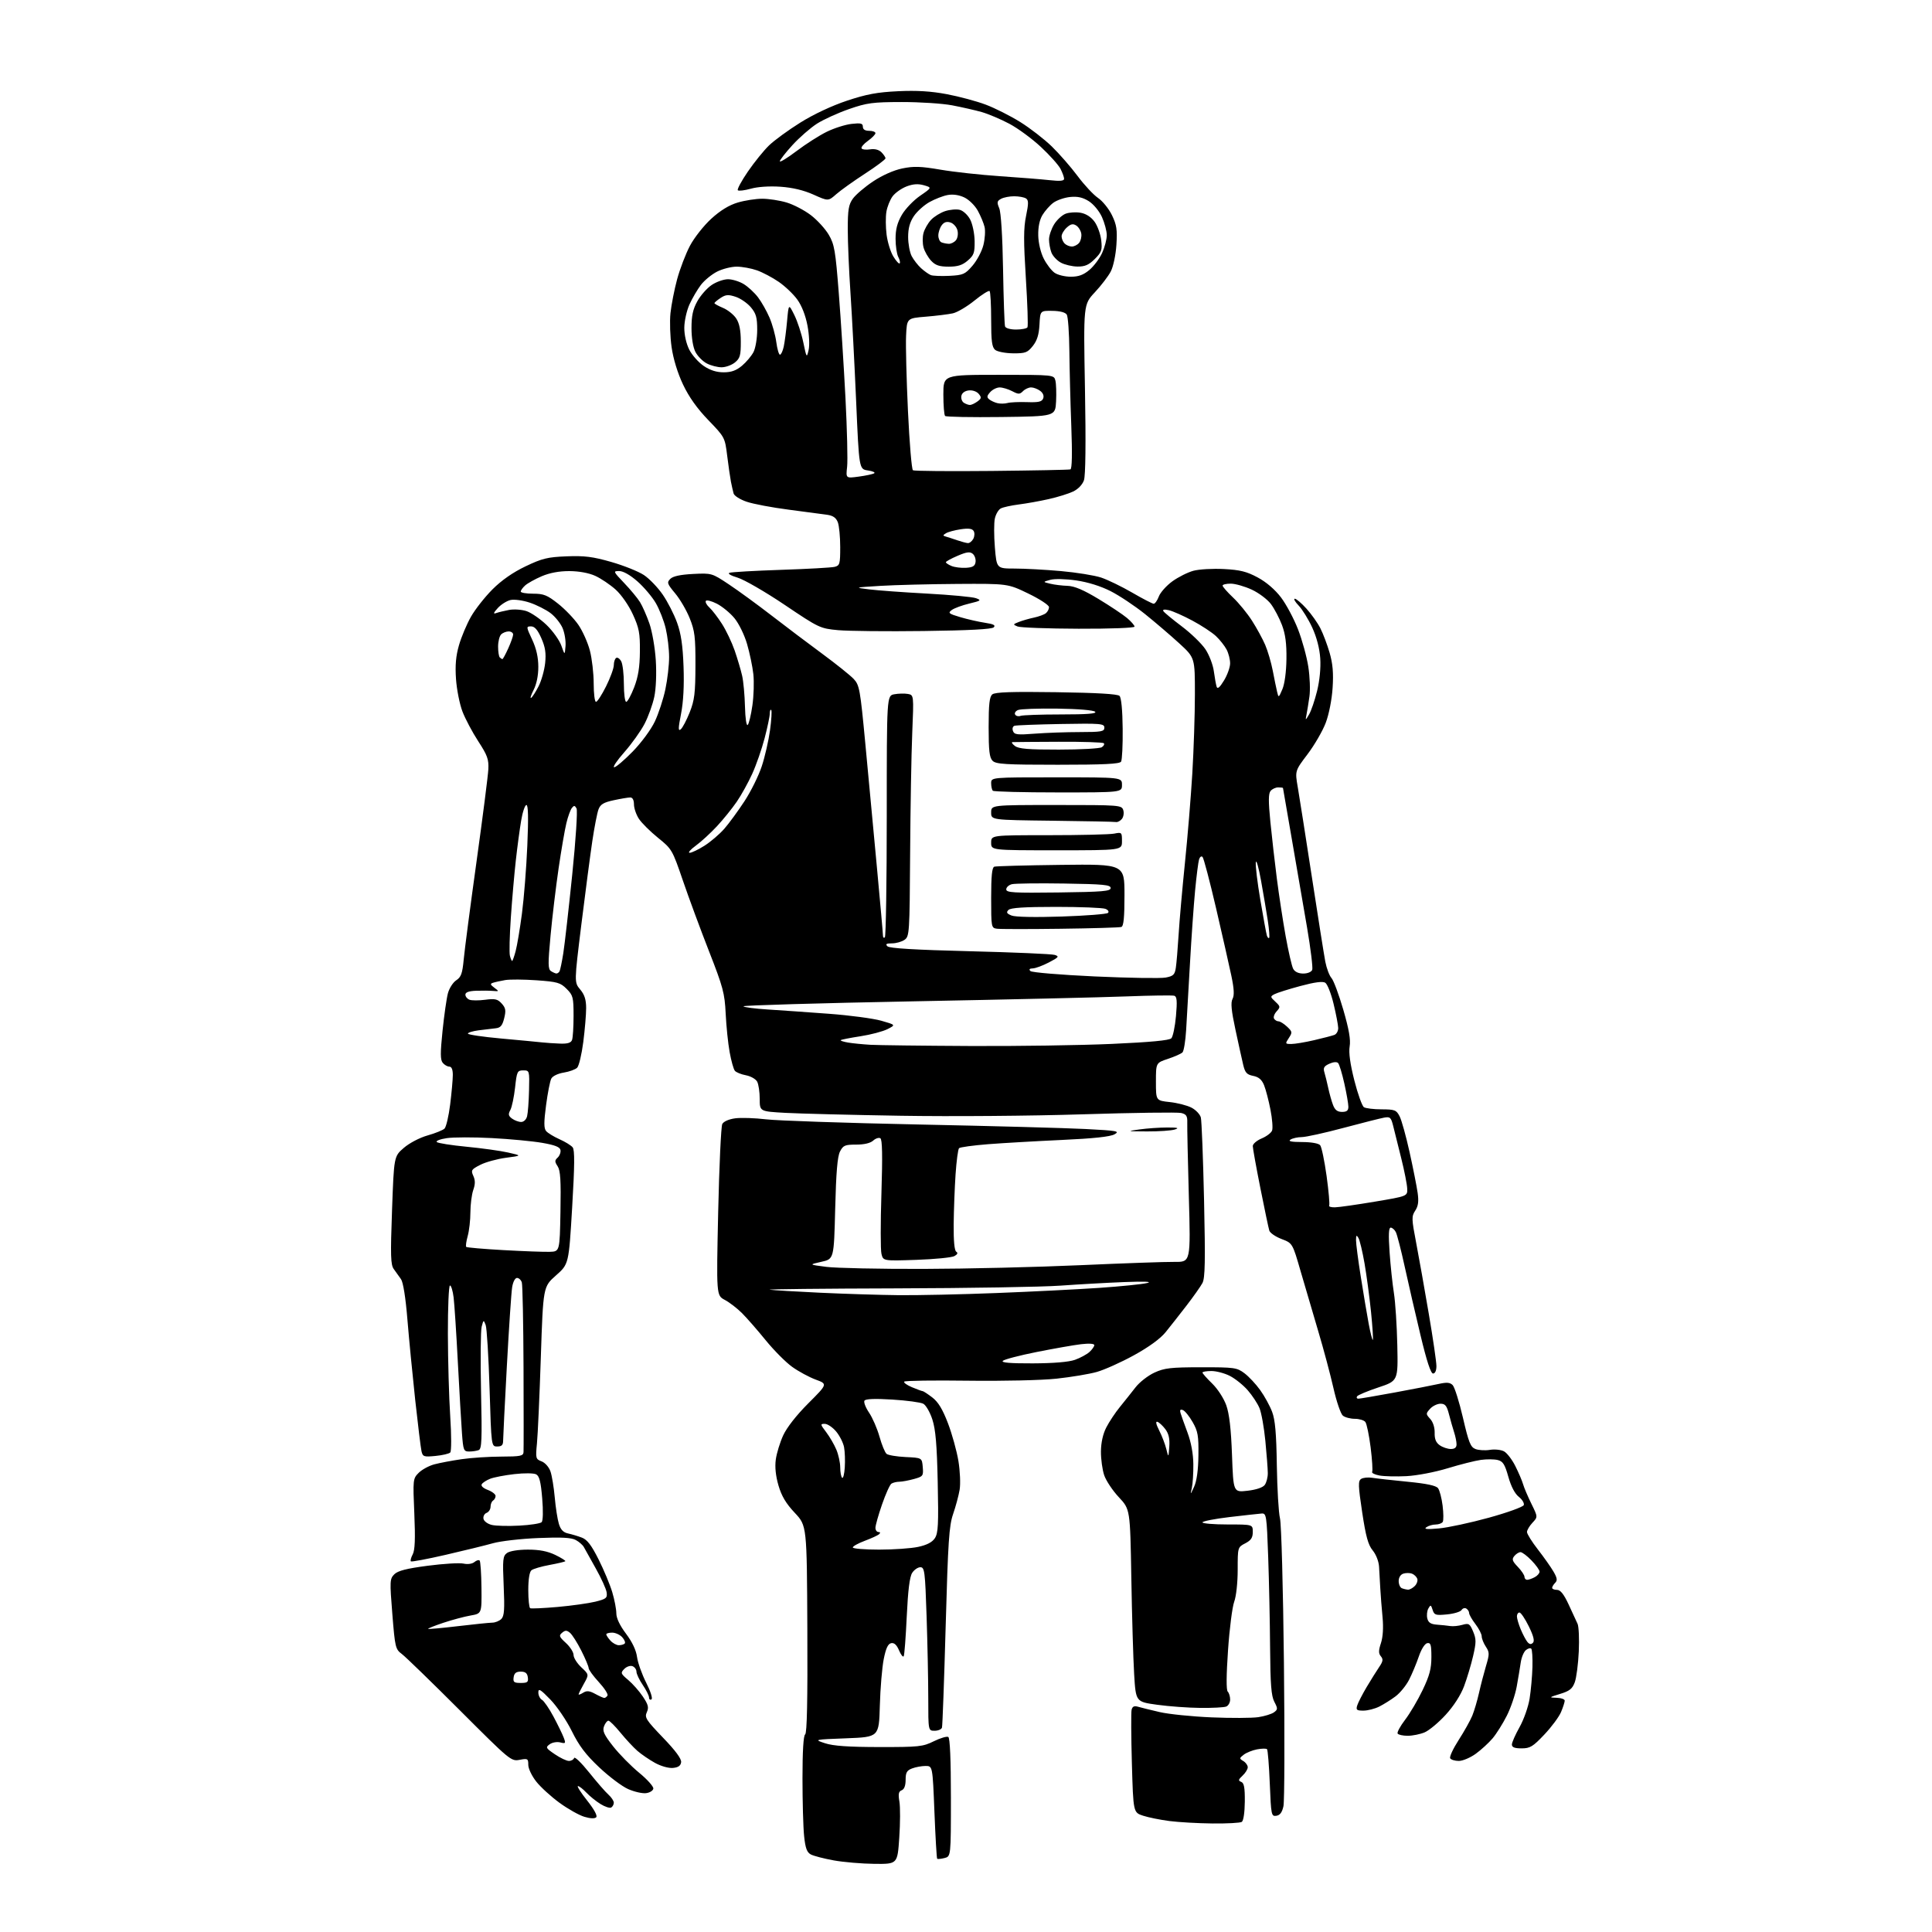 <?xml version="1.0" encoding="UTF-8" standalone="no"?>
<svg 
  version="1.1" 
  xmlns="http://www.w3.org/2000/svg" 
  xmlns:xlink="http://www.w3.org/1999/xlink" 
  xmlns:svg="http://www.w3.org/2000/svg"
  xmlns:rdf="http://www.w3.org/1999/02/22-rdf-syntax-ns#"
  xmlns:cc="http://creativecommons.org/ns#"
  xmlns:dc="http://purl.org/dc/elements/1.1/"
  viewBox="0 0 768 768"
  width="768"
  height="768"
>
<style>svg {background-color: white; }</style>"
<path stroke="none" fill="black" fill-rule="evenodd" d="M347.63,740.91C342.61,740.86 335.31,740.24 331.41,739.53C327.52,738.83 323.42,737.76 322.31,737.17C320.75,736.33 320.15,734.67 319.65,729.90C319.29,726.49 319.00,716.15 319.00,706.91C319.00,696.12 319.38,689.88 320.06,689.46C320.79,689.01 321.07,675.87 320.93,647.65C320.74,606.50 320.74,606.50 315.94,601.38C312.43,597.65 310.67,594.69 309.45,590.48C308.35,586.69 307.98,583.14 308.39,580.18C308.73,577.69 310.05,573.38 311.33,570.58C312.77,567.45 316.61,562.55 321.33,557.83C329.00,550.16 329.00,550.16 324.25,548.41C321.64,547.44 317.43,545.17 314.90,543.35C312.37,541.54 307.65,536.79 304.40,532.80C301.16,528.81 296.92,523.96 294.99,522.02C293.05,520.08 289.96,517.70 288.12,516.73C284.76,514.96 284.76,514.96 285.49,481.73C285.90,463.45 286.63,447.74 287.12,446.81C287.64,445.81 289.73,444.89 292.25,444.55C294.59,444.24 300.10,444.42 304.50,444.95C308.90,445.48 336.12,446.41 365.00,447.00C393.88,447.59 423.80,448.40 431.50,448.80C444.18,449.45 445.27,449.65 443.03,450.91C441.35,451.86 434.63,452.58 422.03,453.15C411.84,453.62 398.66,454.38 392.74,454.84C386.82,455.31 381.65,456.02 381.24,456.42C380.83,456.83 380.21,461.51 379.85,466.83C379.49,472.15 379.16,481.09 379.10,486.69C379.04,493.28 379.40,497.13 380.13,497.58C380.88,498.04 380.64,498.62 379.39,499.32C378.37,499.89 371.59,500.56 364.32,500.81C351.10,501.26 351.10,501.26 350.40,498.46C350.01,496.92 350.00,486.10 350.38,474.41C350.85,459.46 350.73,452.95 349.96,452.48C349.36,452.11 348.08,452.52 347.11,453.40C345.99,454.42 343.52,455.00 340.33,455.00C335.87,455.00 335.17,455.30 333.91,457.75C332.89,459.73 332.36,466.09 332.00,480.49C331.50,500.49 331.50,500.49 326.50,501.59C321.50,502.70 321.50,502.70 328.50,503.60C332.35,504.09 349.68,504.46 367.00,504.41C384.32,504.37 412.45,503.70 429.50,502.93C446.55,502.17 463.38,501.57 466.90,501.62C473.31,501.69 473.31,501.69 472.58,475.60C472.18,461.24 471.90,448.05 471.96,446.28C472.04,443.63 471.61,442.94 469.56,442.43C468.19,442.08 450.52,442.32 430.29,442.96C409.73,443.61 377.84,443.86 358.00,443.53C338.48,443.21 317.89,442.69 312.25,442.38C302.00,441.81 302.00,441.81 302.00,436.84C302.00,434.10 301.54,431.02 300.99,429.98C300.43,428.94 298.42,427.79 296.52,427.44C294.62,427.08 292.64,426.28 292.12,425.65C291.60,425.02 290.66,421.68 290.04,418.22C289.41,414.77 288.71,407.90 288.47,402.95C288.08,394.83 287.44,392.44 281.88,378.23C278.49,369.58 273.80,356.89 271.46,350.04C267.28,337.83 267.09,337.49 261.57,333.04C258.48,330.54 255.06,327.15 253.98,325.50C252.90,323.85 252.01,321.26 252.01,319.75C252.00,318.02 251.46,317.00 250.55,317.00C249.75,317.00 246.80,317.49 243.99,318.10C239.96,318.96 238.67,319.73 237.92,321.72C237.39,323.11 236.27,328.84 235.44,334.44C234.61,340.04 232.65,354.94 231.09,367.56C228.26,390.50 228.26,390.50 230.63,393.33C232.37,395.40 233.00,397.38 233.00,400.76C233.00,403.29 232.49,409.36 231.86,414.25C231.23,419.14 230.14,423.72 229.43,424.43C228.72,425.14 226.32,426.01 224.10,426.37C221.78,426.74 219.67,427.76 219.15,428.76C218.64,429.72 217.71,434.48 217.07,439.34C216.17,446.12 216.18,448.51 217.08,449.60C217.73,450.38 220.12,451.84 222.38,452.85C224.65,453.85 227.01,455.31 227.64,456.09C228.49,457.14 228.44,463.16 227.44,480.00C226.10,502.50 226.10,502.50 221.01,507.00C215.92,511.50 215.92,511.50 214.99,539.50C214.48,554.90 213.79,570.31 213.45,573.74C212.87,579.71 212.95,580.03 215.30,580.92C216.68,581.45 218.22,583.19 218.81,584.89C219.40,586.56 220.16,591.21 220.52,595.22C220.87,599.22 221.61,603.96 222.16,605.75C222.87,608.08 223.91,609.17 225.83,609.58C227.30,609.90 229.77,610.64 231.31,611.23C233.41,612.02 235.11,614.24 237.95,619.90C240.06,624.09 242.50,629.96 243.39,632.94C244.28,635.92 245.00,639.70 245.00,641.34C245.00,643.24 246.39,646.16 248.84,649.41C251.30,652.68 252.88,655.99 253.23,658.67C253.54,660.96 255.17,665.55 256.86,668.88C258.62,672.34 259.52,675.18 258.97,675.52C258.43,675.85 258.00,675.52 258.00,674.79C258.00,674.06 256.88,671.81 255.50,669.79C254.12,667.76 253.00,665.39 253.00,664.52C253.00,663.65 252.29,662.66 251.42,662.33C250.55,662.00 249.09,662.49 248.17,663.42C246.61,665.00 246.71,665.28 249.71,667.81C251.48,669.29 254.11,672.26 255.55,674.42C257.70,677.64 257.98,678.75 257.12,680.64C256.17,682.72 256.81,683.72 263.54,690.73C268.53,695.91 270.93,699.17 270.76,700.50C270.58,701.92 269.63,702.58 267.50,702.78C265.78,702.94 262.74,702.08 260.38,700.78C258.12,699.53 254.97,697.38 253.38,696.00C251.80,694.62 248.76,691.36 246.63,688.75C244.50,686.14 242.35,684.00 241.85,684.00C241.35,684.00 240.56,685.01 240.10,686.25C239.42,688.08 240.10,689.57 243.72,694.18C246.17,697.30 250.82,702.02 254.05,704.68C257.28,707.33 259.83,710.17 259.71,711.00C259.58,711.83 258.27,712.64 256.78,712.81C255.29,712.99 252.10,712.25 249.68,711.18C247.27,710.12 242.10,706.23 238.20,702.55C232.83,697.49 230.18,693.98 227.32,688.18C225.23,683.94 221.40,678.30 218.77,675.59C214.80,671.50 214.00,671.03 214.00,672.79C214.00,673.95 214.65,675.27 215.45,675.71C216.24,676.16 218.30,679.15 220.01,682.36C221.72,685.57 223.55,689.32 224.08,690.71C224.96,693.03 224.85,693.18 222.68,692.63C221.37,692.31 219.51,692.64 218.50,693.38C216.80,694.62 216.95,694.89 220.57,697.35C222.71,698.81 225.22,700.00 226.15,700.00C227.08,700.00 228.01,699.47 228.23,698.82C228.44,698.17 231.12,700.75 234.18,704.57C237.23,708.38 240.69,712.36 241.87,713.40C243.04,714.45 244.00,715.89 244.00,716.60C244.00,717.30 243.54,718.17 242.98,718.51C242.42,718.86 240.50,718.24 238.71,717.13C236.93,716.03 234.38,713.97 233.06,712.56C231.73,711.15 230.24,710.00 229.74,710.00C229.25,710.00 230.88,712.58 233.39,715.73C236.21,719.29 237.58,721.82 237.00,722.40C236.42,722.98 234.63,722.91 232.28,722.20C230.20,721.58 225.76,719.08 222.42,716.65C219.09,714.22 214.92,710.43 213.18,708.22C211.42,706.00 210.00,703.03 210.00,701.56C210.00,699.08 209.78,698.95 206.56,699.56C203.17,700.19 202.81,699.89 182.77,679.85C171.58,668.66 161.22,658.60 159.75,657.50C157.19,655.59 157.03,654.91 155.96,641.61C154.90,628.45 154.95,627.61 156.75,625.80C158.17,624.39 161.57,623.52 170.02,622.41C176.26,621.59 182.66,621.21 184.23,621.55C185.92,621.92 187.69,621.67 188.57,620.95C189.38,620.27 190.32,619.99 190.66,620.33C191.00,620.67 191.33,625.55 191.39,631.18C191.50,641.42 191.50,641.42 187.07,642.19C184.63,642.61 179.77,643.91 176.25,645.08C172.74,646.25 170.01,647.34 170.19,647.50C170.36,647.66 175.68,647.18 182.00,646.43C188.32,645.68 194.48,645.05 195.68,645.03C196.88,645.02 198.51,644.35 199.30,643.56C200.45,642.40 200.64,639.79 200.22,630.40C199.76,619.84 199.89,618.56 201.54,617.34C202.64,616.55 206.02,616.00 209.88,616.00C214.44,616.00 217.66,616.63 220.74,618.11C223.14,619.28 224.93,620.40 224.72,620.62C224.50,620.83 221.66,621.50 218.41,622.10C215.16,622.69 211.94,623.65 211.25,624.21C210.47,624.86 210.00,627.82 210.00,632.06C210.00,635.81 210.34,639.06 210.75,639.29C211.16,639.51 216.08,639.28 221.67,638.79C227.27,638.29 234.02,637.34 236.67,636.69C241.00,635.61 241.46,635.23 241.15,632.99C240.95,631.62 239.01,627.35 236.84,623.50C234.67,619.65 232.53,615.83 232.10,615.00C231.66,614.17 230.22,612.91 228.90,612.19C227.12,611.22 223.25,611.01 214.00,611.39C207.12,611.67 199.03,612.60 196.00,613.45C192.97,614.30 184.50,616.38 177.16,618.07C169.82,619.76 163.59,620.93 163.33,620.66C163.06,620.39 163.39,619.14 164.06,617.88C164.95,616.22 165.13,611.75 164.70,601.70C164.11,588.10 164.15,587.76 166.44,585.47C167.72,584.19 170.51,582.67 172.64,582.10C174.76,581.53 179.65,580.61 183.50,580.05C187.35,579.49 194.44,579.03 199.25,579.02C206.87,579.00 208.01,578.77 208.11,577.25C208.18,576.29 208.17,561.11 208.11,543.52C208.04,525.94 207.74,510.75 207.43,509.77C207.12,508.80 206.26,508.00 205.52,508.00C204.74,508.00 203.92,509.57 203.58,511.75C203.25,513.81 202.31,527.83 201.49,542.90C200.67,557.97 200.00,571.36 200.00,572.65C200.00,574.45 199.45,575.00 197.65,575.00C195.31,575.00 195.31,575.00 194.61,551.96C194.22,539.28 193.52,527.92 193.06,526.71C192.25,524.58 192.19,524.60 191.47,527.38C191.06,528.96 190.95,540.52 191.22,553.07C191.65,572.39 191.51,575.97 190.28,576.44C189.49,576.75 187.79,577.00 186.50,577.00C184.32,577.00 184.14,576.53 183.64,569.75C183.34,565.76 182.61,553.05 182.00,541.50C181.40,529.95 180.64,518.36 180.32,515.75C180.00,513.14 179.35,511.00 178.87,511.00C178.39,511.00 178.02,519.66 178.04,530.25C178.07,540.84 178.48,555.58 178.97,563.00C179.47,570.62 179.47,576.89 178.98,577.39C178.51,577.88 175.86,578.50 173.11,578.76C168.48,579.21 168.06,579.07 167.55,576.87C167.26,575.57 166.13,566.40 165.05,556.50C163.98,546.60 162.58,532.20 161.95,524.50C161.25,515.85 160.27,509.74 159.41,508.50C158.64,507.40 157.35,505.59 156.54,504.48C155.29,502.77 155.18,499.21 155.84,481.07C156.61,459.68 156.61,459.68 160.51,456.31C162.73,454.39 166.79,452.26 169.95,451.36C173.00,450.50 176.04,449.27 176.70,448.64C177.35,448.01 178.37,443.69 178.95,439.03C179.53,434.37 180.00,429.08 180.00,427.28C180.00,425.16 179.51,424.00 178.62,424.00C177.86,424.00 176.69,423.33 176.00,422.50C175.02,421.32 175.00,418.64 175.92,409.75C176.56,403.56 177.52,396.86 178.05,394.86C178.58,392.86 180.07,390.53 181.36,389.68C183.30,388.41 183.81,386.99 184.34,381.33C184.69,377.57 186.98,360.09 189.43,342.48C191.88,324.87 193.99,308.38 194.12,305.83C194.33,301.86 193.76,300.27 190.12,294.68C187.78,291.09 184.95,285.76 183.83,282.83C182.71,279.90 181.56,274.10 181.27,269.95C180.89,264.48 181.21,260.76 182.46,256.45C183.40,253.18 185.55,248.08 187.23,245.13C188.91,242.18 192.76,237.29 195.78,234.27C199.38,230.67 203.90,227.52 208.89,225.14C215.49,221.98 217.66,221.45 225.23,221.15C232.36,220.87 235.63,221.28 242.99,223.39C247.95,224.81 253.78,227.15 255.95,228.58C258.12,230.02 261.48,233.51 263.43,236.35C265.39,239.18 267.95,244.20 269.14,247.50C270.73,251.91 271.42,256.55 271.72,265.00C272.00,272.49 271.65,279.03 270.73,283.74C269.58,289.59 269.56,290.78 270.62,289.90C271.34,289.31 272.93,286.27 274.17,283.16C276.08,278.34 276.42,275.57 276.45,264.50C276.48,253.20 276.18,250.75 274.17,245.77C272.91,242.61 270.30,238.15 268.38,235.86C265.21,232.06 265.03,231.54 266.46,230.11C267.52,229.05 270.45,228.42 275.49,228.16C282.91,227.79 282.98,227.81 289.72,232.29C293.45,234.77 301.08,240.33 306.67,244.65C312.26,248.97 321.35,255.83 326.88,259.90C332.40,263.97 338.02,268.47 339.36,269.90C341.64,272.33 341.94,274.00 343.97,295.50C345.16,308.15 347.23,330.20 348.56,344.50C349.90,358.80 350.99,371.14 350.99,371.92C351.00,372.70 351.34,373.00 351.75,372.58C352.16,372.17 352.50,350.39 352.50,324.18C352.50,276.53 352.50,276.53 355.50,275.98C357.15,275.67 359.57,275.62 360.88,275.85C363.26,276.28 363.26,276.28 362.63,291.39C362.28,299.70 361.90,321.28 361.79,339.34C361.59,370.99 361.51,372.23 359.57,373.59C358.46,374.37 356.22,375.00 354.58,375.00C352.31,375.00 351.88,375.28 352.77,376.17C353.58,376.98 363.72,377.58 385.54,378.13C402.93,378.56 418.11,379.22 419.27,379.59C421.15,380.18 420.88,380.53 416.95,382.58C414.50,383.86 411.62,384.93 410.55,384.95C409.23,384.99 408.93,385.33 409.61,386.01C410.17,386.57 421.57,387.52 435.19,388.15C448.70,388.76 461.36,388.97 463.34,388.60C466.42,388.02 466.99,387.47 467.41,384.71C467.68,382.95 468.18,377.00 468.52,371.50C468.85,366.00 469.99,353.18 471.03,343.00C472.08,332.82 473.40,316.85 473.96,307.50C474.52,298.15 474.99,283.96 474.99,275.98C475.00,261.45 475.00,261.45 468.75,255.72C465.31,252.57 459.19,247.34 455.15,244.09C451.10,240.85 444.96,236.75 441.48,234.99C437.54,232.99 432.41,231.39 427.81,230.73C423.61,230.12 419.18,230.02 417.48,230.50C414.50,231.32 414.50,231.32 417.50,232.04C419.15,232.44 422.24,232.82 424.36,232.88C427.09,232.97 430.68,234.48 436.62,238.07C441.24,240.86 446.37,244.28 448.01,245.66C449.65,247.05 451.00,248.59 451.00,249.09C451.00,249.61 441.52,249.97 428.75,249.93C416.51,249.89 405.60,249.49 404.50,249.04C402.60,248.26 402.62,248.17 405.00,247.24C406.38,246.70 409.07,245.92 411.00,245.51C412.93,245.10 415.06,244.32 415.75,243.76C416.44,243.21 417.00,242.12 417.00,241.34C417.00,240.56 413.33,238.15 408.80,235.96C400.61,232.00 400.61,232.00 380.55,232.12C369.52,232.19 355.77,232.54 350.00,232.89C339.51,233.54 339.50,233.54 345.50,234.29C348.80,234.70 359.15,235.46 368.51,235.96C377.86,236.47 386.62,237.29 387.97,237.79C390.21,238.62 389.98,238.80 385.29,239.93C382.47,240.61 379.35,241.75 378.36,242.48C376.74,243.66 377.08,243.95 381.73,245.33C384.57,246.17 388.98,247.17 391.53,247.56C394.95,248.07 395.86,248.54 395.03,249.37C394.27,250.13 385.22,250.61 367.20,250.84C352.52,251.03 337.20,250.87 333.17,250.50C325.98,249.83 325.57,249.63 311.90,240.43C304.23,235.27 295.82,230.41 293.23,229.63C290.45,228.80 289.12,227.99 290.00,227.69C290.82,227.40 300.05,226.87 310.50,226.52C320.95,226.18 330.51,225.64 331.75,225.34C333.83,224.83 334.00,224.22 334.00,217.46C334.00,213.43 333.57,209.00 333.05,207.62C332.36,205.82 331.15,204.97 328.80,204.63C326.98,204.36 320.10,203.45 313.50,202.60C306.90,201.75 299.38,200.33 296.79,199.44C294.20,198.56 291.87,197.09 291.62,196.17C291.36,195.25 290.89,193.15 290.56,191.50C290.24,189.85 289.57,185.20 289.07,181.17C288.17,173.90 288.10,173.77 281.58,167.01C277.11,162.38 273.87,157.82 271.51,152.84C269.35,148.27 267.64,142.67 266.97,138.00C266.38,133.88 266.18,127.80 266.52,124.50C266.87,121.20 268.06,115.12 269.17,111.00C270.29,106.88 272.58,100.89 274.27,97.70C275.95,94.51 279.76,89.68 282.72,86.97C286.33,83.67 289.81,81.54 293.24,80.52C296.06,79.68 300.45,79.00 303.00,79.00C305.55,79.00 309.90,79.67 312.67,80.49C315.43,81.31 319.78,83.58 322.32,85.52C324.86,87.46 328.07,90.97 329.45,93.33C331.69,97.14 332.12,99.63 333.43,116.55C334.25,126.97 335.44,145.74 336.09,158.26C336.73,170.77 337.03,183.07 336.74,185.58C336.23,190.16 336.23,190.16 341.36,189.46C344.19,189.08 346.95,188.49 347.50,188.14C348.05,187.80 346.93,187.29 345.00,187.01C341.50,186.50 341.50,186.50 340.33,159.50C339.68,144.65 338.67,125.29 338.08,116.48C337.48,107.67 337.00,96.26 337.00,91.13C337.00,83.38 337.34,81.33 339.02,78.98C340.13,77.42 343.73,74.34 347.03,72.14C350.69,69.70 355.21,67.68 358.63,66.97C363.23,66.02 365.97,66.10 373.87,67.45C379.17,68.36 389.80,69.52 397.50,70.04C405.20,70.56 414.09,71.27 417.25,71.62C421.36,72.08 423.00,71.92 423.00,71.08C423.00,70.43 422.35,68.65 421.57,67.13C420.78,65.60 417.28,61.68 413.79,58.43C410.30,55.17 404.66,51.02 401.24,49.20C397.83,47.39 392.89,45.30 390.27,44.55C387.65,43.81 382.35,42.60 378.50,41.87C374.65,41.14 365.65,40.55 358.50,40.56C346.91,40.58 344.63,40.88 337.50,43.36C333.10,44.89 327.37,47.50 324.76,49.16C322.16,50.83 317.77,54.66 315.01,57.68C312.26,60.69 310.00,63.59 310.00,64.11C310.00,64.64 312.99,62.80 316.65,60.04C320.30,57.27 325.71,53.82 328.66,52.38C331.61,50.93 336.05,49.52 338.51,49.25C342.20,48.83 343.00,49.03 343.00,50.37C343.00,51.44 343.86,52.00 345.50,52.00C346.88,52.00 348.00,52.42 348.00,52.93C348.00,53.44 346.64,54.83 344.99,56.01C343.33,57.19 342.21,58.53 342.49,58.99C342.78,59.45 344.31,59.62 345.89,59.37C347.72,59.08 349.37,59.51 350.39,60.53C351.27,61.42 352.00,62.50 352.00,62.94C352.00,63.38 348.33,66.13 343.83,69.05C339.34,71.96 334.22,75.62 332.45,77.17C329.24,80.00 329.24,80.00 323.37,77.36C319.48,75.62 315.06,74.56 310.25,74.23C305.89,73.93 301.21,74.24 298.48,75.01C295.98,75.70 293.65,75.99 293.30,75.63C292.94,75.28 294.73,71.95 297.27,68.24C299.81,64.53 303.60,59.84 305.69,57.82C307.79,55.79 313.39,51.70 318.15,48.73C323.39,45.45 330.67,42.03 336.65,40.04C344.42,37.45 348.72,36.65 357.00,36.26C364.46,35.91 370.07,36.25 376.38,37.44C381.26,38.36 388.23,40.23 391.86,41.60C395.50,42.97 401.67,46.08 405.57,48.51C409.47,50.94 415.11,55.31 418.10,58.21C421.09,61.12 425.71,66.41 428.36,69.97C431.01,73.53 434.67,77.45 436.48,78.68C438.30,79.92 440.79,83.00 442.02,85.54C443.89,89.40 444.18,91.33 443.79,97.33C443.53,101.37 442.55,105.99 441.55,107.91C440.58,109.78 437.74,113.50 435.23,116.18C430.68,121.05 430.68,121.05 431.29,154.53C431.68,176.18 431.53,189.05 430.88,190.93C430.26,192.68 428.55,194.46 426.56,195.40C424.75,196.26 420.40,197.61 416.88,198.40C413.37,199.19 408.02,200.15 405.00,200.53C401.98,200.92 398.75,201.62 397.83,202.11C396.91,202.59 395.85,204.39 395.47,206.12C395.09,207.84 395.10,213.02 395.48,217.63C396.18,226.00 396.18,226.00 403.34,226.01C407.28,226.01 415.55,226.46 421.72,227.01C427.89,227.56 435.09,228.72 437.72,229.59C440.35,230.47 445.91,233.17 450.09,235.59C454.26,238.02 458.10,240.00 458.62,240.00C459.14,240.00 460.05,238.69 460.66,237.10C461.26,235.50 463.68,232.80 466.03,231.09C468.38,229.39 472.15,227.50 474.40,226.89C476.66,226.28 482.10,225.97 486.51,226.20C492.97,226.54 495.58,227.19 499.98,229.56C503.39,231.39 506.86,234.38 509.23,237.50C511.31,240.25 514.35,245.95 515.98,250.16C517.62,254.37 519.46,261.06 520.07,265.03C520.69,268.99 520.89,274.32 520.52,276.87C520.16,279.42 519.64,282.62 519.37,284.00C518.89,286.50 518.89,286.50 520.38,284.00C521.20,282.62 522.63,278.45 523.55,274.72C524.58,270.56 525.07,265.54 524.82,261.72C524.56,257.76 523.40,253.32 521.65,249.50C520.13,246.20 517.70,242.26 516.26,240.75C514.81,239.24 514.11,238.00 514.70,238.00C515.29,238.00 517.38,239.78 519.34,241.95C521.31,244.13 523.79,247.63 524.86,249.74C525.94,251.84 527.59,256.22 528.54,259.48C529.80,263.84 530.12,267.51 529.73,273.45C529.43,278.12 528.28,283.95 527.00,287.33C525.79,290.54 522.54,296.15 519.78,299.80C514.76,306.43 514.76,306.43 515.89,312.96C516.51,316.56 519.02,332.55 521.47,348.50C523.91,364.45 526.33,379.65 526.83,382.29C527.34,384.92 528.44,387.84 529.29,388.79C530.13,389.73 532.24,395.39 533.98,401.38C536.24,409.18 536.96,413.30 536.51,415.96C536.09,418.44 536.71,422.94 538.37,429.49C539.74,434.88 541.46,439.67 542.18,440.13C542.91,440.59 546.08,440.98 549.22,440.98C554.45,441.00 555.07,441.24 556.37,443.75C557.15,445.26 558.93,451.68 560.33,458.00C561.73,464.32 563.17,471.59 563.53,474.14C564.02,477.59 563.78,479.41 562.58,481.24C561.08,483.53 561.11,484.47 562.96,494.10C564.05,499.82 566.31,512.50 567.97,522.28C569.64,532.05 571.00,541.39 571.00,543.03C571.00,544.84 570.48,546.00 569.66,546.00C568.76,546.00 567.12,541.01 564.67,530.75C562.66,522.36 559.83,510.10 558.39,503.50C556.95,496.90 555.36,490.71 554.85,489.75C554.34,488.79 553.43,488.00 552.82,488.00C552.03,488.00 551.90,490.85 552.38,497.75C552.75,503.11 553.53,510.43 554.10,514.00C554.67,517.58 555.28,526.89 555.45,534.71C555.76,548.92 555.76,548.92 547.89,551.54C543.56,552.98 539.76,554.57 539.45,555.08C539.14,555.59 539.37,556.00 539.97,556.00C540.57,556.00 547.04,554.90 554.35,553.55C561.66,552.20 569.53,550.67 571.85,550.15C575.10,549.42 576.37,549.52 577.45,550.59C578.22,551.36 580.06,557.20 581.54,563.56C583.84,573.48 584.56,575.26 586.54,576.02C587.82,576.50 590.40,576.65 592.29,576.34C594.18,576.03 596.69,576.30 597.86,576.93C599.04,577.56 601.07,580.19 602.37,582.79C603.67,585.38 605.06,588.62 605.45,590.00C605.84,591.38 607.33,594.87 608.75,597.76C611.33,603.01 611.33,603.01 609.17,605.32C607.98,606.59 607.00,608.25 607.00,609.00C607.00,609.76 608.95,612.88 611.33,615.94C613.71,619.00 616.51,622.96 617.54,624.74C619.01,627.27 619.16,628.24 618.21,629.19C617.54,629.86 617.00,630.76 617.00,631.20C617.00,631.64 617.87,632.00 618.93,632.00C620.29,632.00 621.63,633.67 623.53,637.75C625.00,640.91 626.61,644.40 627.11,645.50C627.60,646.60 627.82,651.55 627.59,656.50C627.36,661.45 626.65,666.95 626.00,668.72C625.05,671.32 623.94,672.21 620.16,673.36C615.73,674.72 615.66,674.80 618.75,674.90C620.54,674.95 622.00,675.46 622.00,676.03C622.00,676.60 621.35,678.63 620.55,680.54C619.75,682.46 616.76,686.49 613.90,689.51C609.36,694.32 608.23,695.00 604.85,695.00C602.08,695.00 601.00,694.58 601.00,693.48C601.00,692.65 602.37,689.55 604.04,686.58C605.71,683.62 607.51,678.53 608.04,675.26C608.56,672.00 609.07,666.34 609.17,662.68C609.27,659.02 609.06,655.73 608.70,655.37C608.34,655.01 607.37,655.27 606.55,655.96C605.73,656.64 604.81,658.84 604.52,660.85C604.23,662.86 603.51,667.17 602.92,670.43C602.33,673.69 600.56,678.91 598.98,682.03C597.41,685.15 594.87,689.19 593.35,691.00C591.82,692.81 588.80,695.58 586.64,697.15C584.47,698.72 581.44,700.00 579.91,700.00C578.37,700.00 576.83,699.53 576.47,698.95C576.12,698.38 577.63,695.12 579.83,691.70C582.03,688.29 584.47,683.92 585.26,682.00C586.04,680.08 587.24,676.02 587.92,673.00C588.59,669.98 589.85,665.15 590.70,662.27C592.13,657.49 592.12,656.83 590.63,654.56C589.73,653.19 589.00,651.35 589.00,650.47C589.00,649.59 587.88,647.39 586.50,645.59C585.12,643.79 584.00,641.82 584.00,641.21C584.00,640.61 583.50,639.81 582.89,639.43C582.28,639.05 581.42,639.31 580.99,640.01C580.56,640.70 577.96,641.49 575.21,641.75C570.68,642.19 570.14,642.02 569.49,639.95C568.83,637.90 568.67,637.84 567.79,639.41C567.26,640.36 567.07,642.14 567.38,643.37C567.79,645.02 568.77,645.65 571.22,645.83C573.02,645.96 575.40,646.21 576.50,646.38C577.60,646.56 579.77,646.34 581.32,645.90C583.89,645.17 584.27,645.41 585.59,648.56C586.85,651.59 586.85,652.82 585.58,658.31C584.78,661.77 583.16,667.16 581.99,670.30C580.67,673.82 577.89,678.15 574.69,681.65C571.85,684.76 568.07,687.91 566.29,688.65C564.52,689.39 561.50,690.00 559.59,690.00C557.68,690.00 555.87,689.60 555.58,689.12C555.28,688.64 556.61,686.18 558.54,683.65C560.48,681.12 563.62,675.79 565.53,671.80C568.27,666.08 569.00,663.33 569.00,658.70C569.00,653.80 568.73,652.91 567.34,653.18C566.38,653.37 564.98,655.58 563.99,658.51C563.05,661.27 561.32,665.40 560.15,667.70C558.98,670.00 556.55,672.98 554.76,674.32C552.97,675.67 550.06,677.49 548.30,678.38C546.54,679.27 543.70,680.00 541.98,680.00C539.28,680.00 538.95,679.72 539.53,677.91C539.89,676.77 541.57,673.50 543.25,670.66C544.94,667.82 547.18,664.24 548.23,662.69C549.77,660.43 549.91,659.59 548.92,658.41C547.96,657.25 547.96,656.14 548.95,653.15C549.74,650.76 549.97,647.01 549.59,642.94C549.25,639.40 548.85,634.25 548.69,631.50C548.53,628.75 548.31,624.85 548.20,622.83C548.08,620.70 547.02,617.97 545.68,616.33C543.86,614.12 542.95,610.82 541.49,601.17C539.89,590.53 539.83,588.71 541.07,587.90C541.86,587.38 543.85,587.18 545.50,587.45C547.15,587.72 553.45,588.42 559.50,589.01C567.11,589.75 570.85,590.54 571.64,591.58C572.27,592.41 573.09,595.53 573.46,598.52C573.83,601.52 573.86,604.42 573.51,604.98C573.16,605.54 571.90,606.01 570.69,606.02C569.49,606.02 567.83,606.51 567.00,607.10C565.91,607.88 567.26,608.00 572.00,607.57C575.58,607.25 584.51,605.33 591.85,603.31C599.20,601.28 605.43,599.03 605.72,598.30C606.00,597.57 605.12,596.09 603.76,595.02C602.18,593.79 600.67,590.89 599.59,587.05C598.20,582.10 597.45,580.90 595.38,580.38C593.99,580.03 590.98,580.01 588.68,580.33C586.38,580.65 580.45,582.14 575.50,583.65C570.44,585.20 563.26,586.57 559.10,586.79C555.04,587.00 550.19,586.88 548.33,586.53C546.47,586.18 545.17,585.53 545.45,585.08C545.73,584.62 545.46,580.26 544.85,575.38C544.23,570.49 543.29,565.94 542.74,565.25C542.20,564.56 540.32,564.00 538.57,564.00C536.82,564.00 534.68,563.44 533.82,562.75C532.96,562.06 531.27,557.14 530.07,551.80C528.86,546.47 526.16,536.34 524.06,529.30C521.96,522.26 518.79,511.48 517.02,505.35C513.80,494.19 513.80,494.19 509.45,492.53C507.05,491.62 504.86,490.11 504.57,489.19C504.28,488.26 502.68,480.67 501.02,472.32C499.36,463.97 498.00,456.44 498.00,455.58C498.00,454.73 499.58,453.37 501.51,452.56C503.45,451.75 505.32,450.34 505.67,449.41C506.03,448.49 505.74,444.76 505.03,441.12C504.32,437.48 503.18,433.10 502.49,431.40C501.58,429.16 500.37,428.12 498.16,427.68C495.62,427.17 494.94,426.42 494.19,423.28C493.70,421.20 492.30,414.90 491.10,409.27C489.47,401.69 489.17,398.54 489.95,397.09C490.71,395.67 490.58,393.11 489.47,387.82C488.62,383.79 485.89,371.73 483.40,361.00C480.90,350.27 478.49,341.12 478.03,340.65C477.57,340.18 476.95,340.63 476.64,341.65C476.33,342.67 475.62,348.23 475.07,354.00C474.52,359.77 473.60,372.82 473.03,383.00C472.46,393.18 471.78,405.07 471.51,409.43C471.25,413.80 470.59,417.81 470.06,418.34C469.52,418.88 466.92,420.04 464.29,420.91C459.50,422.50 459.50,422.50 459.50,430.00C459.50,437.50 459.50,437.50 465.00,438.09C468.02,438.42 471.91,439.41 473.62,440.30C475.34,441.19 477.02,442.95 477.35,444.21C477.68,445.47 478.25,460.24 478.63,477.03C479.17,501.39 479.04,508.05 477.99,510.02C477.27,511.37 474.42,515.41 471.66,518.99C468.90,522.57 465.17,527.32 463.36,529.55C461.27,532.14 456.73,535.45 450.79,538.72C445.68,541.53 439.02,544.52 436.00,545.37C432.98,546.22 425.77,547.42 420.00,548.04C414.08,548.68 398.72,549.03 384.82,548.85C371.24,548.67 359.83,548.83 359.46,549.21C359.09,549.58 360.46,550.58 362.51,551.44C364.57,552.30 366.48,553.00 366.78,553.00C367.07,553.00 368.78,554.12 370.58,555.49C372.94,557.29 374.68,560.15 376.82,565.74C378.45,570.01 380.32,576.76 380.98,580.74C381.64,584.74 381.86,589.87 381.47,592.19C381.08,594.50 379.92,598.84 378.88,601.84C377.27,606.53 376.86,612.64 375.92,646.39C375.32,667.90 374.66,686.06 374.45,686.75C374.24,687.44 372.92,688.00 371.53,688.00C369.00,688.00 369.00,688.00 369.00,675.16C369.00,668.10 368.70,653.47 368.34,642.66C367.74,624.56 367.54,623.00 365.86,623.00C364.86,623.00 363.40,624.01 362.60,625.25C361.60,626.80 360.94,632.14 360.45,642.50C360.07,650.75 359.52,657.89 359.24,658.38C358.96,658.86 358.12,657.81 357.38,656.05C356.46,653.87 355.47,652.95 354.27,653.18C352.99,653.43 352.17,655.17 351.30,659.51C350.64,662.80 349.94,671.12 349.75,678.00C349.40,690.50 349.40,690.50 336.45,691.00C323.50,691.50 323.50,691.50 328.00,692.98C331.24,694.04 337.25,694.46 349.50,694.48C365.30,694.50 366.83,694.34 371.22,692.17C373.82,690.89 376.41,690.13 376.97,690.48C377.63,690.89 378.00,699.59 378.00,714.54C378.00,737.96 378.00,737.96 375.45,738.60C374.05,738.95 372.74,739.07 372.54,738.87C372.34,738.67 371.85,730.29 371.45,720.25C370.72,702.00 370.72,702.00 367.93,702.00C366.39,702.00 363.98,702.44 362.57,702.98C360.48,703.77 360.00,704.61 360.00,707.51C360.00,709.81 359.45,711.27 358.43,711.66C357.21,712.13 357.01,713.13 357.53,716.17C357.89,718.31 357.87,724.78 357.47,730.54C356.76,741.00 356.76,741.00 347.63,740.91zM482.00,724.86C476.23,724.80 468.53,724.36 464.89,723.89C461.25,723.42 456.53,722.47 454.39,721.77C450.50,720.50 450.50,720.50 449.94,701.00C449.64,690.27 449.59,680.68 449.83,679.67C450.15,678.34 450.85,678.01 452.39,678.46C453.55,678.80 457.43,679.75 461.00,680.58C464.57,681.41 473.83,682.35 481.57,682.68C489.31,683.01 497.69,682.97 500.19,682.60C502.69,682.22 505.49,681.36 506.42,680.68C507.97,679.55 507.98,679.19 506.56,676.47C505.34,674.13 504.99,669.58 504.88,655.00C504.81,644.83 504.47,628.62 504.13,619.00C503.53,602.31 503.41,601.51 501.50,601.65C500.40,601.73 494.66,602.37 488.75,603.06C482.84,603.76 478.00,604.71 478.00,605.17C478.00,605.62 482.50,606.00 488.00,606.00C498.00,606.00 498.00,606.00 498.00,608.97C498.00,611.27 497.31,612.30 495.00,613.50C492.01,615.05 492.00,615.07 492.00,624.01C492.00,629.16 491.41,634.56 490.61,636.73C489.85,638.80 488.74,647.47 488.16,655.99C487.47,665.87 487.43,671.83 488.04,672.44C488.57,672.97 489.00,674.39 489.00,675.59C489.00,676.80 488.29,678.06 487.42,678.39C486.55,678.73 481.94,678.97 477.17,678.92C472.40,678.88 464.68,678.32 460.00,677.67C451.50,676.50 451.50,676.50 450.84,665.50C450.48,659.45 449.97,642.23 449.72,627.24C449.25,599.97 449.25,599.97 444.77,595.18C442.30,592.55 439.68,588.61 438.94,586.44C438.20,584.27 437.62,580.02 437.64,577.00C437.67,573.47 438.43,570.04 439.77,567.43C440.92,565.19 443.35,561.53 445.18,559.29C447.01,557.04 449.80,553.54 451.39,551.49C452.97,549.44 456.35,546.81 458.89,545.64C462.89,543.80 465.35,543.52 477.50,543.51C490.70,543.50 491.68,543.64 494.68,545.88C496.42,547.19 499.25,550.21 500.95,552.59C502.66,554.96 504.79,558.84 505.68,561.20C506.90,564.43 507.37,569.73 507.56,582.56C507.71,591.94 508.27,601.39 508.81,603.56C509.36,605.76 510.06,631.15 510.38,661.00C510.70,690.42 510.61,716.08 510.19,718.00C509.65,720.46 508.81,721.59 507.36,721.80C505.38,722.09 505.27,721.53 504.76,709.00C504.47,701.79 503.97,695.64 503.66,695.33C503.35,695.02 501.58,695.04 499.72,695.39C497.87,695.74 495.48,696.70 494.42,697.51C492.61,698.92 492.60,699.06 494.25,700.05C495.21,700.63 496.00,701.73 496.00,702.51C496.00,703.29 495.08,704.78 493.95,705.83C492.24,707.42 492.15,707.84 493.39,708.32C494.54,708.76 494.88,710.59 494.83,716.20C494.79,720.47 494.30,723.80 493.63,724.23C493.01,724.64 487.77,724.92 482.00,724.86zM240.19,674.96C240.57,674.98 241.15,674.56 241.48,674.02C241.82,673.49 240.27,671.08 238.04,668.66C235.82,666.25 234.00,663.75 234.00,663.11C234.00,662.47 232.69,659.34 231.08,656.16C229.48,652.98 227.45,649.79 226.58,649.07C225.29,648.00 224.71,647.99 223.45,649.04C222.09,650.17 222.27,650.65 224.95,653.10C226.63,654.64 228.00,656.79 228.00,657.89C228.00,659.00 229.39,661.19 231.08,662.78C234.16,665.66 234.16,665.66 232.08,669.36C230.94,671.39 230.00,673.28 230.00,673.54C230.00,673.80 230.82,673.51 231.82,672.88C233.23,672.00 234.30,672.10 236.57,673.33C238.18,674.21 239.81,674.94 240.19,674.96zM207.00,669.00C209.68,669.00 210.09,668.67 209.82,666.75C209.59,665.10 208.83,664.50 207.00,664.50C205.17,664.50 204.41,665.10 204.18,666.75C203.91,668.67 204.32,669.00 207.00,669.00zM245.99,654.00C246.91,654.00 247.97,653.70 248.34,653.33C248.70,652.96 248.26,651.84 247.35,650.83C246.44,649.82 244.63,649.00 243.35,649.00C242.06,649.00 241.00,649.30 241.00,649.67C241.00,650.04 241.74,651.17 242.65,652.17C243.57,653.18 245.07,654.00 245.99,654.00zM609.36,653.04C610.09,652.31 609.60,650.33 607.72,646.49C606.23,643.47 604.57,641.00 604.01,641.00C603.45,641.00 603.00,641.69 603.00,642.53C603.00,643.37 603.68,645.70 604.52,647.71C605.36,649.71 606.55,651.96 607.18,652.72C607.97,653.67 608.63,653.77 609.36,653.04zM559.68,631.92C560.33,631.96 561.55,631.31 562.39,630.47C563.23,629.63 563.67,628.31 563.38,627.55C563.09,626.78 562.14,625.88 561.28,625.55C560.42,625.22 558.88,625.22 557.86,625.54C556.74,625.90 556.00,627.07 556.00,628.48C556.00,629.78 556.56,631.06 557.25,631.34C557.94,631.62 559.03,631.88 559.68,631.92zM607.07,628.00C607.65,628.00 609.00,627.53 610.07,626.96C611.13,626.40 612.00,625.40 612.00,624.76C612.00,624.12 610.56,622.11 608.80,620.30C607.05,618.48 605.08,617.00 604.43,617.00C603.78,617.00 602.67,617.69 601.97,618.54C600.91,619.82 601.13,620.53 603.35,622.84C604.81,624.36 606.00,626.15 606.00,626.80C606.00,627.46 606.48,628.00 607.07,628.00zM349.45,616.00C355.20,616.00 362.19,615.51 364.99,614.91C368.46,614.16 370.56,613.07 371.63,611.45C372.94,609.44 373.12,606.00 372.76,589.29C372.44,574.31 371.92,568.23 370.63,564.27C369.70,561.39 368.07,558.57 367.02,558.01C365.97,557.45 360.43,556.70 354.70,556.35C347.71,555.92 344.08,556.07 343.63,556.79C343.27,557.38 344.09,559.52 345.46,561.54C346.83,563.56 348.70,567.86 349.61,571.09C350.51,574.32 351.78,577.40 352.42,577.93C353.05,578.46 356.48,579.03 360.04,579.20C366.50,579.50 366.50,579.50 366.81,583.19C367.10,586.69 366.93,586.93 363.31,587.93C361.21,588.51 358.60,589.00 357.50,589.01C356.40,589.02 354.99,589.36 354.36,589.77C353.73,590.17 352.05,593.91 350.61,598.08C349.17,602.24 348.00,606.40 348.00,607.33C348.00,608.25 348.54,609.00 349.20,609.00C349.94,609.00 350.04,609.33 349.45,609.87C348.93,610.35 346.36,611.53 343.75,612.50C341.14,613.48 339.00,614.66 339.00,615.14C339.00,615.61 343.70,616.00 349.45,616.00zM206.43,606.46C210.80,606.23 214.79,605.61 215.31,605.09C215.86,604.54 215.96,600.64 215.53,595.56C214.99,589.06 214.41,586.76 213.14,586.08C212.20,585.57 208.43,585.53 204.48,585.98C200.64,586.42 196.31,587.25 194.85,587.83C193.39,588.41 191.88,589.38 191.51,589.99C191.09,590.66 192.06,591.57 193.91,592.27C195.61,592.91 197.00,593.99 197.00,594.66C197.00,595.33 196.55,596.16 196.00,596.50C195.45,596.84 195.00,597.94 195.00,598.95C195.00,599.96 194.29,601.06 193.43,601.39C192.56,601.72 192.00,602.78 192.19,603.74C192.38,604.72 193.84,605.79 195.51,606.19C197.16,606.58 202.07,606.70 206.43,606.46zM474.68,591.00C475.73,588.70 476.32,584.41 476.39,578.50C476.49,570.70 476.18,568.94 474.09,565.30C472.77,562.98 471.03,560.84 470.22,560.53C469.18,560.13 468.91,560.48 469.29,561.74C469.59,562.71 470.83,566.20 472.06,569.50C473.48,573.30 474.33,577.89 474.37,582.00C474.41,585.58 474.14,589.85 473.77,591.50C473.12,594.32 473.18,594.29 474.68,591.00zM495.89,592.60C499.36,592.20 501.98,591.32 502.75,590.29C503.44,589.37 503.99,587.24 503.97,585.56C503.96,583.88 503.52,578.13 503.00,572.79C502.48,567.45 501.43,561.56 500.65,559.72C499.88,557.87 497.77,554.67 495.97,552.62C494.17,550.56 490.98,548.01 488.88,546.94C486.79,545.87 483.49,545.00 481.54,545.00C479.59,545.00 478.00,545.28 478.00,545.62C478.00,545.96 479.74,547.92 481.86,549.98C484.04,552.10 486.47,555.85 487.46,558.61C488.67,562.03 489.36,567.96 489.74,578.37C490.28,593.24 490.28,593.24 495.89,592.60zM335.81,583.35C335.99,580.68 335.86,577.05 335.53,575.28C335.19,573.51 333.77,570.70 332.37,569.03C330.97,567.36 328.94,566.00 327.86,566.00C326.02,566.00 326.06,566.21 328.42,569.30C329.80,571.12 331.63,574.26 332.47,576.27C333.31,578.29 334.00,581.45 334.00,583.30C334.00,585.15 334.34,587.01 334.75,587.43C335.16,587.84 335.64,586.01 335.81,583.35zM464.81,575.08C465.04,571.93 464.59,569.93 463.26,568.14C462.22,566.76 460.81,565.44 460.11,565.20C459.28,564.93 459.52,566.11 460.80,568.64C461.88,570.76 463.15,574.08 463.62,576.00C464.49,579.50 464.49,579.50 464.81,575.08zM576.72,576.00C578.27,576.00 579.00,575.41 579.00,574.15C579.00,573.13 578.57,570.99 578.05,569.40C577.53,567.80 576.61,564.59 576.01,562.25C575.13,558.79 574.49,558.00 572.62,558.00C571.35,558.00 569.50,558.90 568.50,560.00C566.75,561.93 566.75,562.07 568.54,564.05C569.66,565.28 570.35,567.47 570.30,569.56C570.23,572.03 570.81,573.45 572.32,574.51C573.49,575.33 575.47,576.00 576.72,576.00zM410.55,541.96C418.83,541.93 424.88,541.42 427.32,540.55C429.42,539.80 432.00,538.40 433.07,537.44C434.13,536.48 435.00,535.25 435.00,534.71C435.00,534.11 432.94,533.97 429.75,534.34C426.86,534.68 418.92,536.08 412.09,537.44C405.27,538.80 399.22,540.38 398.64,540.96C397.92,541.68 401.57,541.99 410.55,541.96zM545.72,532.62C545.92,532.41 545.60,527.39 545.00,521.47C544.39,515.54 543.23,506.87 542.42,502.20C541.61,497.54 540.52,492.99 540.00,492.11C539.23,490.80 539.06,490.96 539.04,493.00C539.03,494.38 539.88,500.90 540.93,507.50C541.97,514.10 543.39,522.54 544.08,526.24C544.78,529.95 545.51,532.82 545.72,532.62zM357.14,514.85C364.64,514.93 382.19,514.55 396.14,514.00C410.09,513.46 428.48,512.53 437.00,511.95C445.52,511.36 454.07,510.50 456.00,510.02C458.25,509.47 455.05,509.33 447.00,509.64C440.12,509.91 428.67,510.55 421.55,511.06C414.43,511.58 384.95,512.07 356.05,512.15C327.15,512.23 304.62,512.47 306.00,512.68C307.38,512.89 316.38,513.43 326.00,513.88C335.62,514.33 349.64,514.77 357.14,514.85zM218.50,497.62C222.50,497.50 222.50,497.50 222.79,481.64C223.02,469.29 222.78,465.31 221.68,463.63C220.46,461.77 220.46,461.29 221.69,460.15C222.47,459.42 222.97,458.07 222.80,457.16C222.57,455.95 220.58,455.17 215.49,454.29C211.65,453.63 202.63,452.77 195.46,452.40C188.29,452.02 180.25,452.04 177.59,452.43C174.93,452.83 173.15,453.53 173.63,453.98C174.11,454.43 179.45,455.27 185.50,455.85C191.55,456.43 198.97,457.46 202.00,458.15C207.50,459.39 207.50,459.39 201.15,460.23C197.65,460.69 193.05,461.95 190.92,463.04C187.36,464.86 187.14,465.21 188.15,467.43C188.95,469.19 188.95,470.71 188.12,473.07C187.51,474.85 187.00,478.82 186.99,481.90C186.99,484.98 186.51,489.23 185.92,491.34C185.33,493.46 185.07,495.40 185.33,495.66C185.59,495.93 192.26,496.50 200.15,496.94C208.04,497.38 216.30,497.69 218.50,497.62zM530.69,479.93C532.24,479.90 539.35,478.88 546.50,477.68C559.50,475.50 559.50,475.50 559.39,472.50C559.33,470.85 558.27,465.45 557.03,460.50C555.80,455.55 554.35,449.77 553.83,447.65C552.96,444.17 552.60,443.84 550.18,444.28C548.71,444.55 541.42,446.39 534.00,448.37C526.58,450.36 519.15,451.99 517.50,452.01C515.85,452.02 513.83,452.47 513.00,453.00C511.94,453.68 513.30,453.97 517.63,453.98C521.29,453.99 524.17,454.50 524.79,455.25C525.36,455.94 526.50,461.43 527.34,467.46C528.17,473.50 528.63,478.78 528.37,479.21C528.10,479.65 529.15,479.97 530.69,479.93zM456.00,449.76C447.89,449.72 447.75,449.68 453.00,448.96C456.02,448.54 460.98,448.20 464.00,448.20C468.17,448.20 468.90,448.39 467.00,449.00C465.62,449.44 460.68,449.78 456.00,449.76zM207.17,446.00C208.20,446.00 209.21,445.03 209.53,443.72C209.85,442.46 210.20,437.85 210.30,433.47C210.50,425.58 210.47,425.50 208.00,425.50C205.65,425.50 205.45,425.91 204.75,432.32C204.33,436.07 203.49,440.09 202.87,441.24C201.95,442.95 202.08,443.59 203.56,444.67C204.56,445.40 206.19,446.00 207.17,446.00zM533.48,442.00C535.35,442.00 536.00,441.48 536.00,439.95C536.00,438.82 535.28,434.66 534.39,430.70C533.51,426.74 532.40,423.08 531.92,422.58C531.39,422.02 530.02,422.13 528.42,422.86C526.32,423.81 525.92,424.51 526.47,426.28C526.84,427.50 527.53,430.30 528.00,432.50C528.47,434.70 529.32,437.74 529.90,439.25C530.66,441.25 531.64,442.00 533.48,442.00zM385.50,415.80C404.20,415.90 429.62,415.52 441.98,414.97C457.35,414.28 464.83,413.58 465.63,412.73C466.27,412.05 467.09,408.07 467.47,403.88C467.99,397.99 467.85,396.17 466.82,395.83C466.10,395.60 457.62,395.71 448.00,396.08C438.38,396.46 400.03,397.34 362.80,398.05C325.56,398.76 295.28,399.65 295.51,400.02C295.74,400.40 300.11,400.97 305.22,401.29C310.32,401.61 321.25,402.38 329.50,402.99C337.75,403.60 347.11,404.85 350.30,405.75C356.10,407.41 356.10,407.41 352.80,409.09C350.98,410.02 346.14,411.30 342.04,411.93C337.94,412.56 334.41,413.26 334.19,413.48C333.97,413.69 335.30,414.13 337.15,414.44C338.99,414.75 342.98,415.14 346.00,415.32C349.02,415.49 366.80,415.71 385.50,415.80zM222.64,414.85C225.60,414.96 226.96,414.55 227.39,413.42C227.73,412.55 228.00,408.24 228.00,403.84C228.00,396.45 227.79,395.64 225.24,393.09C222.77,390.61 221.55,390.27 213.30,389.68C208.24,389.32 202.62,389.29 200.80,389.60C198.99,389.92 196.82,390.39 196.00,390.66C194.77,391.05 194.86,391.41 196.50,392.63C198.45,394.09 198.44,394.12 196.00,393.91C194.62,393.79 191.59,393.76 189.25,393.84C186.36,393.95 185.00,394.45 185.00,395.39C185.00,396.16 185.73,397.07 186.63,397.41C187.52,397.75 190.34,397.76 192.89,397.42C196.79,396.90 197.81,397.14 199.43,398.92C201.02,400.68 201.19,401.66 200.42,404.77C199.69,407.71 198.97,408.56 197.00,408.76C195.62,408.91 192.59,409.27 190.25,409.57C187.91,409.88 186.00,410.46 186.00,410.88C186.00,411.29 191.96,412.17 199.25,412.83C206.54,413.49 213.85,414.18 215.50,414.37C217.15,414.55 220.36,414.77 222.64,414.85zM513.32,415.00C514.73,415.00 518.80,414.32 522.38,413.49C525.95,412.66 529.58,411.72 530.44,411.39C531.30,411.06 531.98,409.82 531.96,408.64C531.93,407.46 531.11,403.15 530.12,399.05C529.14,394.96 527.65,391.18 526.81,390.65C525.79,390.01 522.61,390.42 516.90,391.96C512.28,393.20 507.67,394.66 506.65,395.19C504.89,396.13 504.91,396.26 506.97,398.19C508.99,400.07 509.03,400.31 507.47,402.04C506.55,403.05 506.10,404.35 506.46,404.94C506.82,405.52 507.62,406.00 508.24,406.00C508.86,406.00 510.39,406.95 511.63,408.12C513.74,410.10 513.78,410.40 512.33,412.62C510.83,414.91 510.86,415.00 513.32,415.00zM221.19,386.98C221.57,386.99 222.11,386.63 222.39,386.17C222.68,385.71 223.36,382.45 223.92,378.92C224.47,375.39 226.07,361.32 227.47,347.67C228.90,333.64 229.64,322.19 229.18,321.35C228.50,320.14 228.16,320.11 227.32,321.19C226.75,321.91 225.77,324.61 225.15,327.19C224.52,329.77 223.12,337.87 222.05,345.19C220.98,352.51 219.54,364.50 218.86,371.82C217.79,383.28 217.82,385.27 219.06,386.06C219.85,386.56 220.81,386.98 221.19,386.98zM518.07,387.00C519.78,387.00 521.30,386.37 521.63,385.53C521.94,384.71 521.02,377.18 519.59,368.78C518.16,360.37 515.42,344.50 513.51,333.50C511.59,322.50 510.02,313.39 510.01,313.25C510.00,313.11 509.16,313.00 508.12,313.00C507.09,313.00 505.72,313.63 505.08,314.41C504.20,315.46 504.18,318.50 504.99,326.66C505.58,332.62 506.74,342.80 507.57,349.28C508.40,355.76 509.97,366.06 511.07,372.16C512.17,378.27 513.52,384.11 514.07,385.13C514.71,386.32 516.17,387.00 518.07,387.00zM203.58,382.00C203.77,382.00 204.40,380.25 204.97,378.10C205.55,375.96 206.68,369.24 207.48,363.17C208.28,357.10 209.24,344.91 209.62,336.07C210.09,325.07 209.98,320.00 209.26,320.00C208.68,320.00 207.73,322.81 207.16,326.25C206.58,329.69 205.63,336.77 205.05,342.00C204.46,347.23 203.57,357.44 203.07,364.70C202.57,371.96 202.40,378.82 202.70,379.95C202.99,381.08 203.39,382.00 203.58,382.00zM504.50,372.83C504.75,372.59 504.51,369.48 503.97,365.94C503.43,362.40 502.21,355.23 501.27,350.00C500.33,344.77 499.40,341.52 499.21,342.77C499.01,344.02 499.82,350.77 501.01,357.77C502.19,364.77 503.36,371.13 503.60,371.89C503.85,372.66 504.25,373.08 504.50,372.83zM421.50,369.20C408.85,369.37 397.49,369.36 396.25,369.18C394.06,368.87 394.00,368.54 394.00,356.90C394.00,348.22 394.34,344.82 395.25,344.52C395.94,344.29 407.86,343.97 421.75,343.80C447.00,343.50 447.00,343.50 447.00,355.78C447.00,364.71 446.66,368.18 445.75,368.48C445.06,368.72 434.15,369.04 421.50,369.20zM422.00,364.34C431.62,364.02 439.91,363.37 440.42,362.91C440.95,362.42 440.54,361.74 439.42,361.28C438.36,360.85 429.53,360.50 419.80,360.50C407.21,360.50 401.75,360.85 400.88,361.72C399.92,362.68 400.18,363.15 402.08,363.93C403.55,364.53 411.34,364.69 422.00,364.34zM420.75,354.77C438.41,354.54 441.50,354.28 441.50,353.00C441.50,351.73 438.65,351.46 423.00,351.22C412.82,351.06 403.49,351.18 402.25,351.48C401.01,351.79 400.00,352.71 400.00,353.54C400.00,354.83 402.84,355.00 420.75,354.77zM274.15,339.00C274.95,339.00 277.61,337.73 280.05,336.18C282.50,334.62 286.04,331.60 287.92,329.45C289.80,327.30 293.42,322.35 295.97,318.45C298.52,314.55 301.60,308.31 302.82,304.59C304.05,300.87 305.52,294.44 306.09,290.31C306.66,286.18 306.88,282.55 306.57,282.23C306.26,281.92 306.00,282.56 306.00,283.64C306.00,284.73 305.08,289.14 303.95,293.44C302.83,297.73 300.62,304.09 299.04,307.56C297.47,311.03 294.70,316.04 292.88,318.69C291.07,321.33 287.54,325.71 285.04,328.40C282.54,331.10 278.74,334.59 276.60,336.15C274.45,337.72 273.35,339.00 274.15,339.00zM420.00,338.00C394.00,338.00 394.00,338.00 394.00,335.00C394.00,332.00 394.00,332.00 416.88,332.00C429.46,332.00 441.16,331.72 442.88,331.38C445.92,330.77 446.00,330.85 446.00,334.38C446.00,338.00 446.00,338.00 420.00,338.00zM443.63,326.77C443.01,326.64 431.59,326.41 418.25,326.25C394.00,325.96 394.00,325.96 394.00,322.98C394.00,320.00 394.00,320.00 419.93,320.00C445.19,320.00 445.88,320.05 446.52,322.05C446.87,323.17 446.62,324.75 445.96,325.55C445.30,326.35 444.25,326.90 443.63,326.77zM420.67,315.00C406.73,315.00 395.03,314.70 394.67,314.33C394.30,313.97 394.00,312.62 394.00,311.33C394.00,309.00 394.00,309.00 420.00,309.00C446.00,309.00 446.00,309.00 446.00,312.00C446.00,315.00 446.00,315.00 420.67,315.00zM244.15,305.00C244.84,305.00 248.16,302.18 251.52,298.74C254.94,295.24 258.81,289.98 260.31,286.80C261.79,283.68 263.68,277.91 264.50,273.99C265.33,270.08 265.99,264.31 265.98,261.18C265.98,258.06 265.37,252.96 264.64,249.85C263.91,246.75 262.12,242.18 260.67,239.70C259.22,237.22 255.94,233.35 253.38,231.10C250.50,228.57 247.73,227.00 246.15,227.00C243.66,227.00 243.73,227.16 248.11,231.75C250.61,234.36 253.44,237.78 254.41,239.35C255.38,240.92 257.07,244.74 258.15,247.85C259.24,250.96 260.38,257.55 260.69,262.50C261.02,267.81 260.78,273.76 260.09,277.00C259.46,280.02 257.71,284.86 256.22,287.74C254.72,290.62 251.11,295.68 248.19,298.99C245.27,302.29 243.45,305.00 244.15,305.00zM420.51,304.00C399.69,304.00 395.91,303.77 394.57,302.43C393.32,301.18 393.00,298.45 393.00,289.05C393.00,279.91 393.33,276.97 394.46,276.03C395.55,275.13 402.13,274.90 419.92,275.16C436.01,275.39 444.27,275.87 445.03,276.63C445.73,277.33 446.21,282.30 446.28,289.65C446.35,296.19 446.06,302.09 445.64,302.77C445.07,303.69 438.72,304.00 420.51,304.00zM420.94,297.98C429.50,297.98 437.16,297.55 437.97,297.04C438.78,296.53 439.14,295.81 438.78,295.44C438.41,295.08 430.33,294.81 420.81,294.86C411.29,294.90 403.05,294.96 402.50,295.00C401.95,295.03 402.37,295.72 403.44,296.53C404.96,297.68 408.79,298.00 420.94,297.98zM411.41,291.64C415.86,291.30 423.89,291.01 429.25,291.01C437.87,291.00 439.00,290.80 439.00,289.25C439.00,287.64 437.63,287.52 421.75,287.80C412.26,287.97 403.95,288.29 403.27,288.51C402.57,288.75 402.31,289.65 402.68,290.60C403.23,292.05 404.40,292.19 411.41,291.64zM297.23,288.17C297.71,287.69 298.55,284.19 299.09,280.40C299.63,276.60 299.80,271.02 299.47,268.00C299.14,264.98 298.01,259.57 296.97,256.00C295.91,252.36 293.69,247.83 291.94,245.72C290.22,243.64 287.07,241.06 284.96,239.98C282.84,238.90 280.87,238.40 280.58,238.87C280.29,239.35 280.93,240.53 282.01,241.51C283.09,242.49 285.33,245.40 286.98,247.98C288.64,250.55 290.91,255.33 292.04,258.58C293.16,261.84 294.50,266.35 295.01,268.61C295.53,270.86 296.03,276.39 296.14,280.88C296.26,285.60 296.72,288.68 297.23,288.17zM405.68,284.57C406.50,284.26 413.74,284.00 421.78,284.00C432.10,284.00 436.09,283.69 435.34,282.94C434.71,282.31 428.60,281.80 420.39,281.69C412.75,281.58 405.68,281.83 404.69,282.24C403.69,282.65 403.17,283.47 403.54,284.06C403.90,284.65 404.87,284.88 405.68,284.57zM236.92,279.00C237.43,279.00 239.23,276.23 240.92,272.84C242.61,269.45 244.00,265.65 244.00,264.40C244.00,263.14 244.43,261.85 244.95,261.53C245.47,261.21 246.37,261.83 246.95,262.91C247.53,263.99 248.00,268.05 248.00,271.93C248.00,275.82 248.42,279.00 248.93,279.00C249.44,279.00 250.85,276.41 252.08,273.25C253.70,269.03 254.31,265.24 254.37,259.00C254.44,251.67 254.05,249.64 251.58,244.24C249.95,240.66 247.01,236.44 244.75,234.39C242.56,232.42 238.91,229.96 236.64,228.92C234.05,227.75 230.19,227.04 226.33,227.02C222.28,227.01 218.51,227.71 215.33,229.07C212.67,230.21 209.71,231.86 208.75,232.73C207.79,233.60 207.00,234.69 207.00,235.15C207.00,235.62 209.21,236.00 211.91,236.00C216.12,236.00 217.53,236.56 221.84,239.97C224.60,242.15 228.24,245.94 229.92,248.39C231.60,250.83 233.66,255.44 234.49,258.63C235.32,261.81 236.00,267.70 236.00,271.71C236.00,275.72 236.41,279.00 236.92,279.00zM211.13,277.42C211.62,277.11 212.96,275.04 214.10,272.80C215.24,270.57 216.41,266.40 216.71,263.54C217.12,259.59 216.75,257.22 215.18,253.67C213.71,250.34 212.53,249.00 211.10,249.00C209.14,249.00 209.15,249.14 211.54,254.25C213.20,257.81 213.98,261.28 213.99,265.04C214.00,268.51 213.30,271.96 212.11,274.28C211.08,276.31 210.63,277.73 211.13,277.42zM509.76,274.00C510.66,271.90 511.31,267.10 511.38,262.00C511.47,255.88 510.97,252.10 509.62,248.50C508.58,245.75 506.61,241.99 505.23,240.14C503.86,238.30 500.43,235.71 497.62,234.40C494.80,233.09 491.04,232.02 489.25,232.01C487.46,232.00 486.00,232.36 486.00,232.79C486.00,233.23 487.88,235.37 490.17,237.54C492.46,239.71 495.86,243.86 497.71,246.77C499.57,249.67 501.92,253.99 502.94,256.36C503.96,258.74 505.31,263.34 505.94,266.59C506.56,269.84 507.34,273.62 507.67,275.00C508.24,277.45 508.29,277.43 509.76,274.00zM486.56,270.50C487.90,268.30 488.99,265.24 488.99,263.70C489.00,262.16 488.37,259.69 487.59,258.20C486.81,256.72 484.90,254.30 483.34,252.84C481.78,251.38 477.57,248.62 474.00,246.71C470.43,244.79 466.22,242.93 464.67,242.57C462.85,242.16 462.06,242.29 462.46,242.94C462.81,243.50 466.09,246.21 469.75,248.97C473.42,251.73 477.65,255.83 479.16,258.07C480.67,260.32 482.18,264.26 482.52,266.83C482.87,269.40 483.37,272.18 483.64,273.00C483.98,274.03 484.89,273.26 486.56,270.50zM199.72,262.00C199.93,262.00 200.97,260.09 202.03,257.75C203.09,255.41 203.97,252.94 203.98,252.25C203.99,251.56 203.19,251.00 202.20,251.00C201.21,251.00 199.86,251.54 199.20,252.20C198.54,252.86 198.00,255.03 198.00,257.03C198.00,259.03 198.30,260.97 198.67,261.33C199.03,261.70 199.51,262.00 199.72,262.00zM224.80,256.85C224.97,254.84 224.46,251.64 223.66,249.73C222.86,247.82 220.70,245.13 218.86,243.73C217.01,242.34 213.29,240.46 210.59,239.56C207.88,238.65 204.46,238.18 202.96,238.51C201.47,238.84 199.18,240.28 197.88,241.71C196.16,243.60 195.97,244.15 197.18,243.72C198.10,243.39 200.44,242.82 202.36,242.46C204.29,242.10 207.41,242.31 209.29,242.93C211.16,243.55 214.74,246.01 217.23,248.39C219.72,250.78 222.37,254.48 223.13,256.62C224.50,260.50 224.50,260.50 224.80,256.85zM384.00,225.71C386.70,225.55 387.57,225.02 387.80,223.41C387.96,222.26 387.46,220.79 386.67,220.14C385.56,219.22 384.24,219.40 380.63,220.95C378.08,222.04 376.00,223.18 376.00,223.50C376.00,223.81 377.01,224.48 378.25,224.99C379.49,225.50 382.07,225.83 384.00,225.71zM384.71,215.89C385.38,215.95 386.36,215.19 386.90,214.20C387.43,213.20 387.49,211.80 387.04,211.07C386.45,210.12 384.99,209.93 381.86,210.40C379.46,210.76 376.84,211.47 376.03,211.98C374.73,212.78 374.73,212.94 376.03,213.31C376.84,213.54 378.85,214.19 380.50,214.76C382.15,215.32 384.05,215.84 384.71,215.89zM394.15,187.21C410.84,187.04 424.95,186.77 425.50,186.59C426.15,186.37 426.27,180.32 425.86,169.38C425.50,160.10 425.16,146.65 425.09,139.50C425.02,132.35 424.56,125.86 424.06,125.07C423.49,124.17 421.37,123.61 418.33,123.57C413.50,123.50 413.50,123.50 413.21,129.04C412.99,133.05 412.26,135.39 410.55,137.54C408.43,140.19 407.61,140.49 402.69,140.45C399.66,140.42 396.47,139.80 395.59,139.08C394.32,138.02 394.00,135.62 394.00,127.04C394.00,121.15 393.72,116.05 393.38,115.71C393.04,115.37 390.34,117.06 387.39,119.46C384.43,121.87 380.55,124.16 378.76,124.56C376.97,124.95 372.12,125.55 368.00,125.89C360.50,126.50 360.50,126.50 360.18,133.50C360.00,137.35 360.34,150.82 360.93,163.44C361.52,176.06 362.41,186.64 362.91,186.94C363.40,187.25 377.46,187.37 394.15,187.21zM397.94,165.77C386.08,165.92 376.06,165.73 375.69,165.35C375.31,164.98 375.00,161.14 375.00,156.83C375.00,149.00 375.00,149.00 396.98,149.00C418.96,149.00 418.96,149.00 419.54,151.29C419.85,152.55 419.97,156.26 419.81,159.54C419.50,165.50 419.50,165.50 397.94,165.77zM385.56,160.98C386.14,160.99 387.47,160.37 388.52,159.61C390.16,158.41 390.24,157.99 389.05,156.56C388.25,155.60 386.58,155.03 385.09,155.20C383.51,155.38 382.38,156.23 382.16,157.38C381.96,158.41 382.41,159.64 383.15,160.11C383.89,160.58 384.98,160.98 385.56,160.98zM400.50,160.20C401.60,159.90 405.10,159.74 408.27,159.85C412.86,160.01 414.17,159.71 414.68,158.38C415.08,157.34 414.62,156.20 413.47,155.36C412.45,154.61 410.84,154.00 409.88,154.00C408.92,154.00 407.47,154.67 406.66,155.49C405.35,156.80 404.84,156.80 402.34,155.49C400.78,154.68 398.56,154.01 397.40,154.01C396.25,154.00 394.55,154.84 393.63,155.86C392.29,157.34 392.21,157.92 393.22,158.75C393.93,159.32 395.40,160.00 396.50,160.26C397.60,160.53 399.40,160.50 400.50,160.20zM287.66,148.00C290.72,148.00 292.68,147.29 294.96,145.38C296.67,143.94 298.73,141.49 299.54,139.93C300.34,138.37 301.00,134.41 301.00,131.13C301.00,126.19 300.56,124.63 298.47,122.14C297.07,120.49 294.36,118.61 292.43,117.98C289.52,117.02 288.50,117.09 286.46,118.43C285.11,119.32 284.00,120.25 284.00,120.51C284.00,120.76 285.54,121.62 287.42,122.40C289.30,123.19 291.66,125.08 292.66,126.60C293.92,128.53 294.47,131.29 294.48,135.77C294.50,141.30 294.18,142.43 292.14,144.09C290.84,145.14 288.46,146.00 286.84,146.00C285.22,146.00 282.58,145.32 280.97,144.48C279.35,143.65 277.32,141.59 276.45,139.91C275.49,138.05 274.88,134.33 274.88,130.41C274.88,125.54 275.44,122.93 277.19,119.77C278.46,117.46 281.03,114.55 282.90,113.29C284.77,112.03 287.69,111.00 289.40,111.00C291.10,111.01 293.91,111.87 295.63,112.92C297.36,113.97 299.91,116.33 301.31,118.17C302.71,120.00 304.77,123.64 305.89,126.25C307.02,128.87 308.23,133.26 308.59,136.00C308.96,138.75 309.61,141.00 310.05,141.00C310.48,141.00 311.15,139.57 311.54,137.83C311.92,136.08 312.52,131.51 312.87,127.67C313.50,120.68 313.50,120.68 315.75,125.21C316.99,127.69 318.60,132.60 319.33,136.12C320.61,142.28 320.69,142.38 321.43,139.17C321.87,137.25 321.68,133.10 320.98,129.41C320.23,125.42 318.70,121.50 316.94,119.08C315.39,116.93 312.07,113.77 309.57,112.05C307.07,110.33 303.16,108.26 300.89,107.46C298.61,106.66 294.99,106.00 292.83,106.00C290.68,106.00 287.16,106.90 285.02,107.99C282.87,109.09 279.99,111.46 278.61,113.27C277.23,115.08 275.19,118.57 274.07,121.03C272.96,123.49 272.03,127.66 272.02,130.29C272.01,133.15 272.81,136.66 274.00,139.01C275.10,141.17 277.68,144.07 279.74,145.47C282.26,147.18 284.82,148.00 287.66,148.00zM403.91,131.00C406.09,131.00 408.13,130.60 408.43,130.12C408.73,129.63 408.44,120.84 407.79,110.58C406.86,95.76 406.87,90.68 407.88,85.82C408.91,80.80 408.90,79.55 407.82,78.87C407.09,78.41 405.01,78.02 403.18,78.02C401.36,78.01 399.01,78.46 397.97,79.02C396.33,79.90 396.22,80.41 397.21,82.77C397.91,84.43 398.51,93.91 398.73,107.00C398.93,118.83 399.29,129.06 399.52,129.75C399.76,130.47 401.62,131.00 403.91,131.00zM377.43,109.65C382.87,109.37 383.63,109.04 386.57,105.63C388.34,103.59 390.29,99.91 390.91,97.45C391.53,94.99 391.74,91.75 391.39,90.24C391.03,88.73 389.83,85.83 388.71,83.79C387.57,81.72 385.20,79.37 383.34,78.49C381.20,77.48 378.81,77.13 376.68,77.53C374.85,77.87 371.60,79.14 369.46,80.34C367.31,81.55 364.53,84.05 363.28,85.91C361.68,88.29 361.00,90.75 361.00,94.20C361.00,96.89 361.63,100.31 362.40,101.80C363.18,103.28 364.87,105.46 366.15,106.62C367.44,107.79 369.18,109.02 370.00,109.35C370.82,109.68 374.17,109.81 377.43,109.65zM425.65,110.00C428.75,110.00 430.68,109.30 433.07,107.29C434.84,105.80 437.11,102.76 438.12,100.54C439.13,98.32 439.96,95.15 439.96,93.50C439.96,91.85 439.09,88.60 438.04,86.27C436.95,83.88 434.68,81.14 432.81,79.97C430.41,78.46 428.36,78.01 425.37,78.31C423.10,78.54 420.10,79.58 418.70,80.61C417.31,81.65 415.37,83.85 414.38,85.49C413.23,87.43 412.64,90.29 412.72,93.63C412.79,96.63 413.70,100.45 414.91,102.82C416.04,105.05 417.98,107.57 419.21,108.43C420.44,109.30 423.34,110.00 425.65,110.00zM377.12,106.00C373.41,106.00 371.86,105.48 370.15,103.66C368.94,102.37 367.58,100.01 367.14,98.41C366.69,96.81 366.67,94.20 367.11,92.62C367.54,91.03 368.89,88.69 370.10,87.40C371.30,86.11 373.83,84.55 375.70,83.93C377.57,83.32 380.20,83.08 381.53,83.42C382.88,83.76 384.72,85.47 385.66,87.26C386.60,89.06 387.39,92.88 387.43,95.83C387.49,100.48 387.14,101.48 384.69,103.58C382.58,105.41 380.72,106.00 377.12,106.00zM428.33,105.96C426.22,105.94 423.24,105.24 421.70,104.40C420.17,103.57 418.48,101.76 417.95,100.38C417.43,99.00 417.00,96.66 417.00,95.18C417.01,93.71 417.91,91.03 419.00,89.23C420.10,87.42 422.18,85.50 423.62,84.95C425.07,84.40 427.77,84.24 429.64,84.59C431.80,85.00 433.79,86.31 435.15,88.21C436.31,89.84 437.49,93.15 437.76,95.54C438.19,99.40 437.90,100.26 435.20,102.95C432.84,105.31 431.29,105.99 428.33,105.96zM357.63,104.70C357.92,104.41 357.68,103.26 357.08,102.15C356.49,101.04 356.00,97.78 356.00,94.90C356.00,91.12 356.70,88.49 358.52,85.37C359.91,83.00 363.17,79.60 365.77,77.82C370.48,74.57 370.48,74.57 367.26,73.64C364.96,72.99 362.97,73.12 360.37,74.11C358.36,74.88 355.87,76.64 354.83,78.02C353.80,79.41 352.68,82.20 352.35,84.22C352.02,86.24 352.06,90.31 352.43,93.26C352.80,96.22 354.00,100.12 355.10,101.93C356.21,103.74 357.34,104.99 357.63,104.70zM426.08,98.00C427.00,98.00 428.29,97.35 428.95,96.56C429.61,95.76 430.01,94.12 429.83,92.91C429.65,91.70 428.74,90.23 427.81,89.64C426.52,88.83 425.63,89.02 424.06,90.45C422.93,91.47 422.00,93.05 422.00,93.95C422.00,94.86 422.54,96.14 423.20,96.80C423.86,97.46 425.15,98.00 426.08,98.00zM377.13,96.92C378.02,96.96 379.31,96.33 379.99,95.51C380.68,94.68 380.95,92.95 380.61,91.58C380.27,90.23 379.02,88.82 377.82,88.44C376.31,87.96 375.25,88.30 374.33,89.57C373.60,90.57 373.00,92.38 373.00,93.61C373.00,94.83 373.56,96.06 374.25,96.34C374.94,96.62 376.23,96.88 377.13,96.92z" />

</svg>